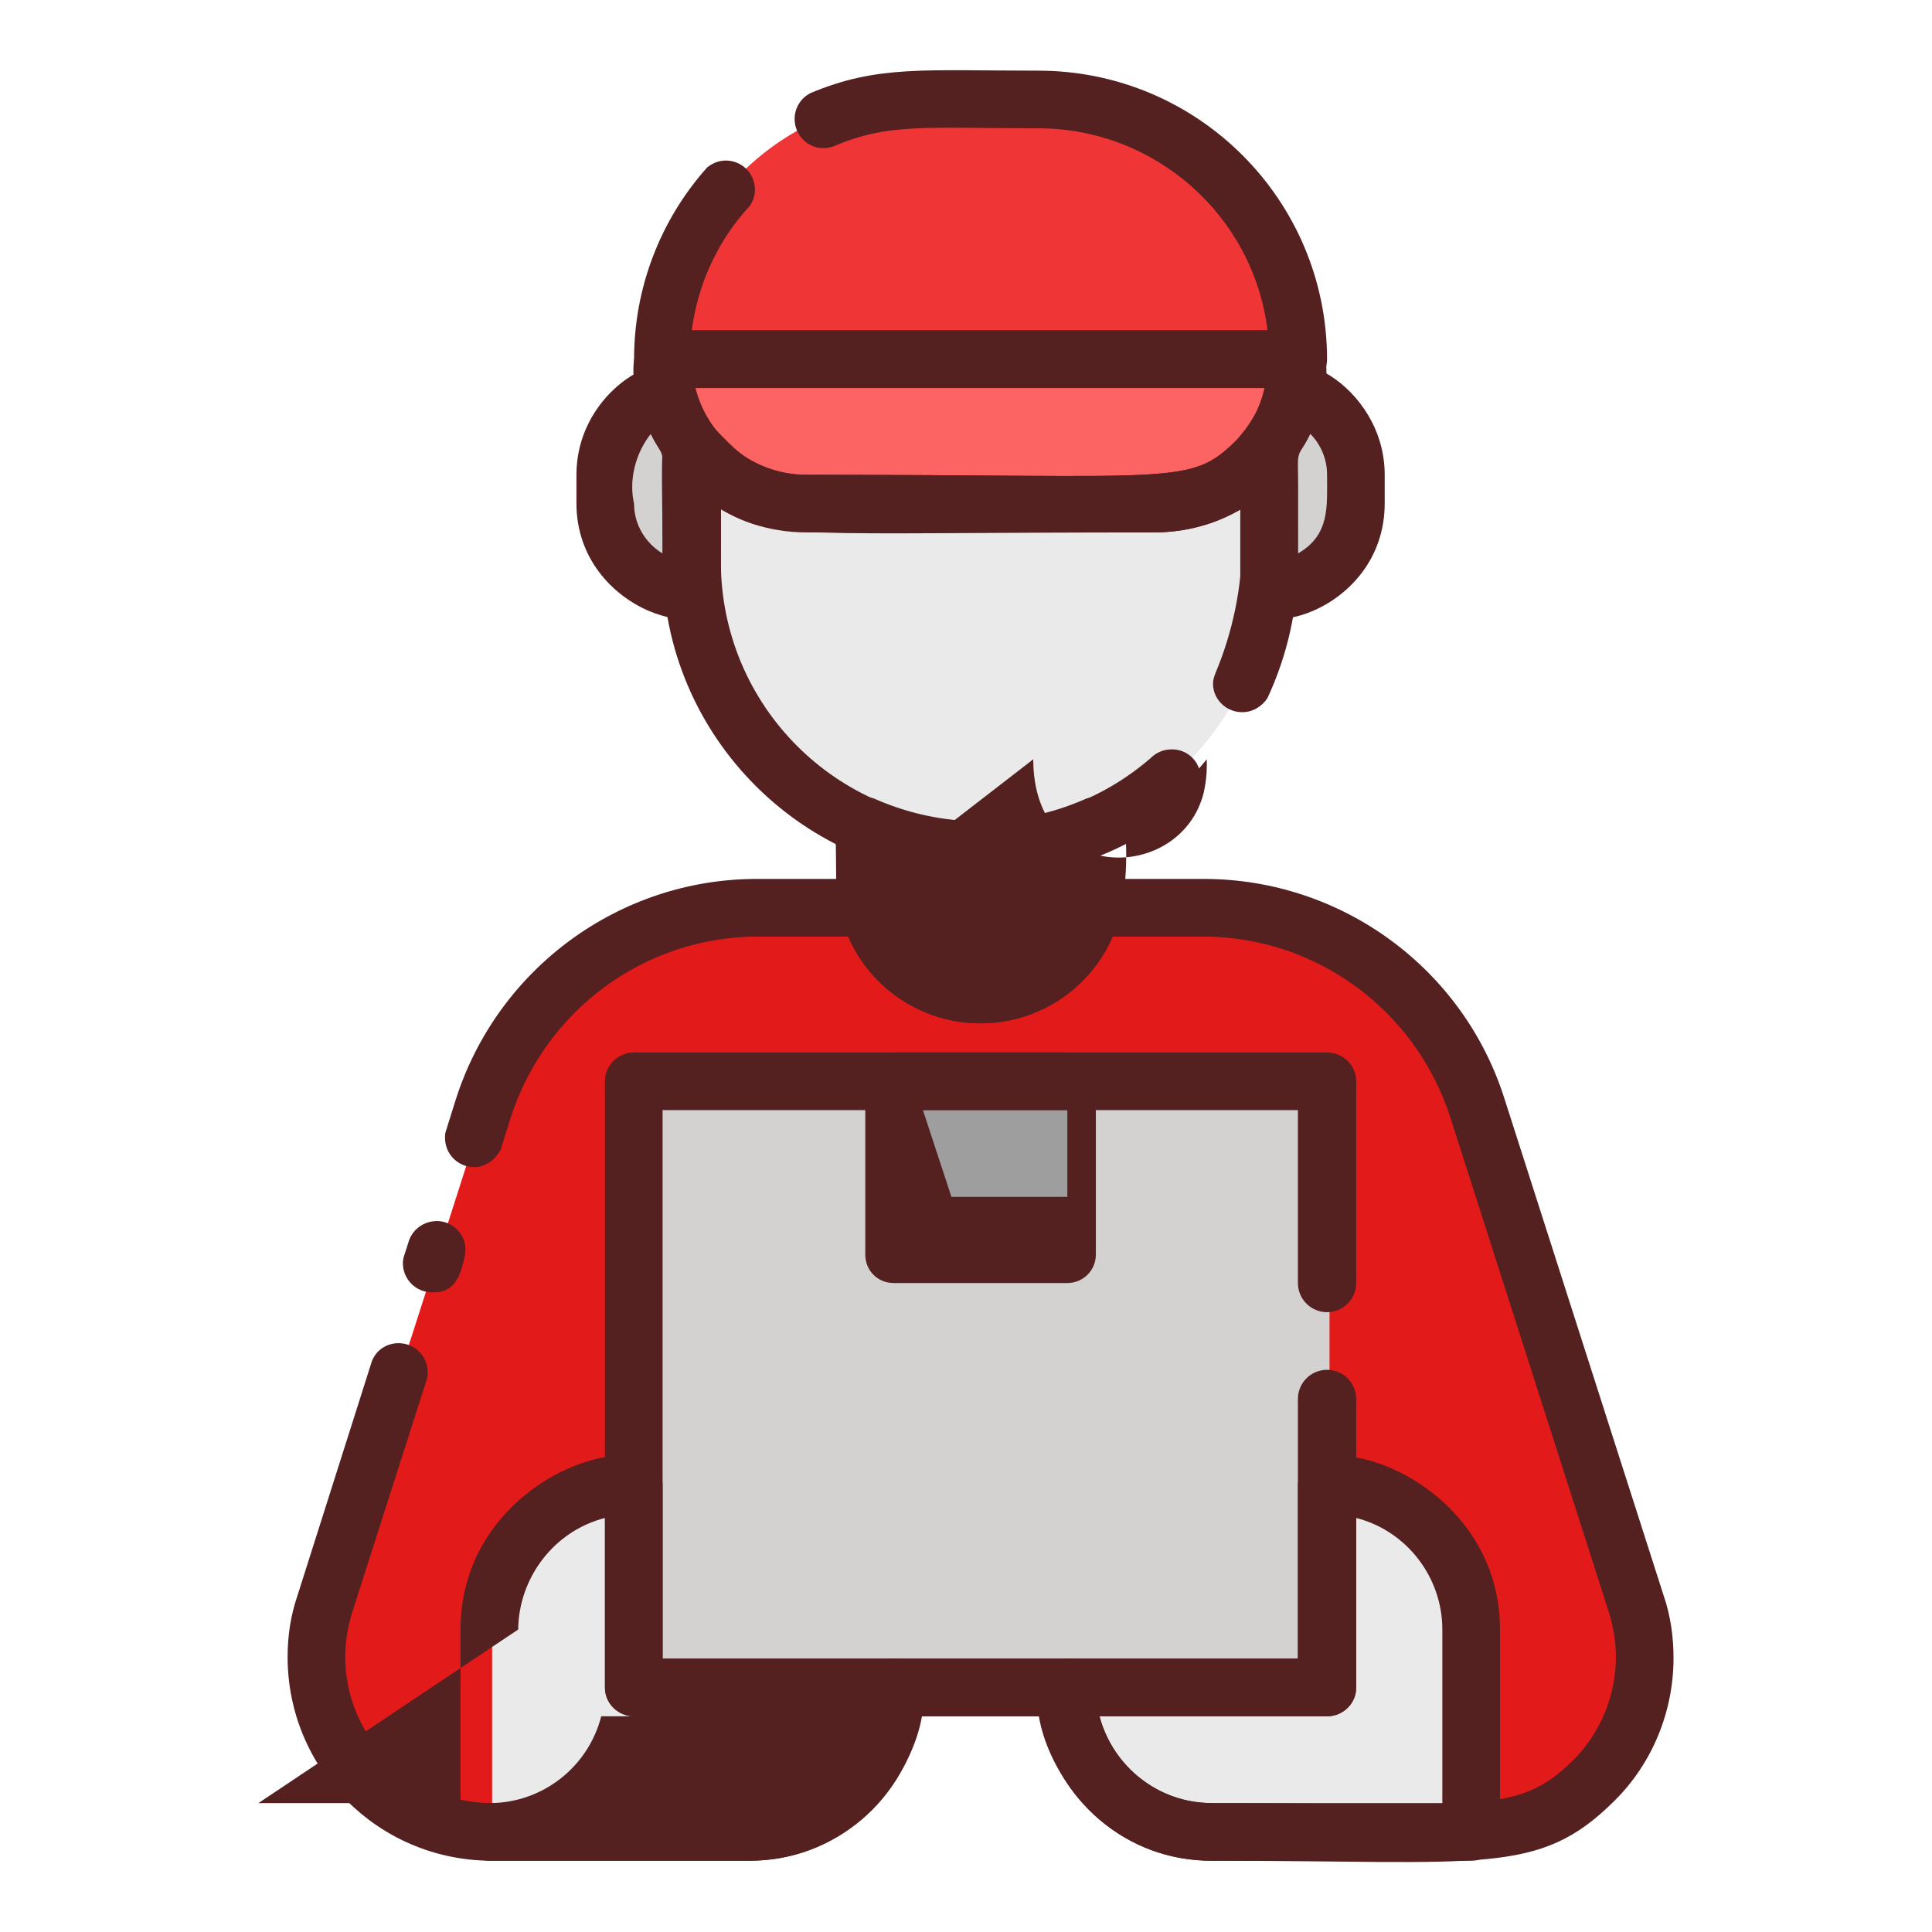 <?xml version="1.0" encoding="UTF-8"?>
<!DOCTYPE svg PUBLIC "-//W3C//DTD SVG 1.1//EN" "http://www.w3.org/Graphics/SVG/1.1/DTD/svg11.dtd">
<!-- Creator: CorelDRAW 2021 (64-Bit) -->
<svg xmlns="http://www.w3.org/2000/svg" xml:space="preserve" width="135px" height="135px" version="1.1" style="shape-rendering:geometricPrecision; text-rendering:geometricPrecision; image-rendering:optimizeQuality; fill-rule:evenodd; clip-rule:evenodd"
viewBox="0 0 31.17 31.17"
 xmlns:xlink="http://www.w3.org/1999/xlink"
 xmlns:xodm="http://www.corel.com/coreldraw/odm/2003">
 <defs>
  <style type="text/css">
   <![CDATA[
    .fil0 {fill:none}
    .fil7 {fill:#542020;fill-rule:nonzero}
    .fil6 {fill:#9E9E9E;fill-rule:nonzero}
    .fil2 {fill:#D3D2D1;fill-rule:nonzero}
    .fil1 {fill:#E21A1A;fill-rule:nonzero}
    .fil3 {fill:#EAEAEA;fill-rule:nonzero}
    .fil4 {fill:#EF3535;fill-rule:nonzero}
    .fil5 {fill:#FC6363;fill-rule:nonzero}
   ]]>
  </style>
 </defs>
 <g id="Layer_x0020_1">
  <g id="_2688284651504">
   <rect class="fil0" width="31.17" height="31.17"/>
   <g>
    <g id="deliveryman">
     <path class="fil1" d="M26.57 26.7c0,0.01 0,0.02 0,0.02 0,1.55 -1.25,2.8 -2.79,2.8 0,0 0,0 0,0l-4.2 0c-1.28,0 -2.33,-1.04 -2.33,-2.33l-2.79 0c0,1.29 -1.04,2.33 -2.33,2.33l-4.19 0c-1.55,-0.01 -2.8,-1.27 -2.8,-2.82 0,0 0,0 0,0 0,-0.61 -0.06,-0.24 2.69,-8.85 0.62,-1.93 2.41,-3.24 4.44,-3.24l1.78 0c0.22,0.82 0.96,1.39 1.81,1.39 0.84,0 1.58,-0.57 1.8,-1.39l1.78 0c2.03,0 3.82,1.31 4.44,3.24 2.75,8.59 2.69,8.24 2.69,8.85z"/>
     <rect class="fil2" x="10.27" y="17.41" width="11.18" height="9.78"/>
     <path class="fil3" d="M14.46 27.19c0,1.29 -1.04,2.33 -2.33,2.33l-4.19 0 0 -3.26c0,-1.29 1.04,-2.33 2.33,-2.33l0 3.26 4.19 0z"/>
     <path class="fil3" d="M23.78 26.26l0 3.26 -4.2 0c-1.28,0 -2.33,-1.04 -2.33,-2.33l4.2 0 0 -3.26c1.28,0 2.33,1.04 2.33,2.33l0 0z"/>
     <path class="fil2" d="M17.72 13.29c0.02,0.17 0.03,0.35 0.03,0.52 0,0.27 -0.02,0.54 -0.07,0.8 -0.21,0.82 -0.95,1.39 -1.8,1.39 -0.85,0 -1.59,-0.57 -1.8,-1.39 -0.05,-0.3 -0.08,-0.6 -0.08,-0.9 0,-0.14 0,-0.28 0.02,-0.42 0.58,0.25 1.21,0.38 1.85,0.38 0.63,0 1.27,-0.13 1.85,-0.38l0 0z"/>
     <path class="fil3" d="M20.51 7.16l0 1.86c0,2.57 -2.08,4.66 -4.65,4.66 -2.58,0 -4.66,-2.09 -4.66,-4.66l0 -1.86c0.44,0.58 1.13,0.93 1.86,0.93l5.59 0c0.73,0 1.43,-0.35 1.87,-0.93l-0.01 0z"/>
     <path class="fil4" d="M20.98 5.76l-10.25 0c0,-2.32 1.88,-4.19 4.19,-4.19l1.87 0c2.31,0 4.19,1.87 4.19,4.19z"/>
     <path class="fil5" d="M20.98 5.76c0,1.28 -1.04,2.33 -2.33,2.33l-5.59 0c-1.29,0 -2.33,-1.05 -2.33,-2.33l10.25 0z"/>
     <path class="fil2" d="M21.91 7.62l0 0.47c0,0.77 -0.62,1.4 -1.4,1.4l0 -2.33c0.21,-0.26 0.35,-0.56 0.43,-0.88 0.58,0.19 0.97,0.73 0.97,1.34 0,0 0,0 0,0l0 0z"/>
     <path class="fil2" d="M11.2 7.16l0 2.33c-0.77,0 -1.4,-0.63 -1.4,-1.4l0 -0.47c0,-0.61 0.4,-1.16 0.99,-1.34 0.07,0.32 0.21,0.62 0.41,0.88l0 0z"/>
     <rect class="fil6" x="14.46" y="17.41" width="2.8" height="2.8"/>
     <path class="fil7" d="M21.41 27.69l-11.18 0c-0.26,0 -0.47,-0.21 -0.47,-0.46l0 -9.79c0,-0.25 0.21,-0.46 0.47,-0.46l11.18 0c0.26,0 0.47,0.21 0.47,0.46l0 3.26c0,0.26 -0.21,0.47 -0.47,0.47 -0.26,0 -0.47,-0.21 -0.47,-0.47l0 -2.79 -10.25 0 0 8.85 10.25 0 0 -4.19c0,-0.26 0.21,-0.47 0.47,-0.47 0.26,0 0.47,0.21 0.47,0.47l0 4.66c0,0.25 -0.21,0.46 -0.47,0.46z"/>
     <path class="fil7" d="M12.09 30.02l-4.19 0c-0.26,0 -0.47,-0.21 -0.47,-0.46l0 -3.27c0,-2.57 3.26,-3.45 3.26,-2.32l0 2.79 3.73 0c1.13,0 0.23,3.26 -2.33,3.26zm-7.92 -0.93l3.73 0c0.85,0 1.59,-0.58 1.8,-1.4l0.53 0c-0.26,0 -0.47,-0.21 -0.47,-0.46l0 -2.74c-0.82,0.21 -1.39,0.96 -1.4,1.8l-4.19 2.8z"/>
     <path class="fil7" d="M23.74 30.02l-4.19 0c-2.58,0 -3.46,-3.26 -2.33,-3.26l3.72 0 0 -2.79c0,-1.13 3.26,-0.24 3.26,2.32l0 3.27c0,0.25 -0.2,0.46 -0.46,0.46l0 0zm-6 -2.33c0.22,0.82 0.96,1.4 1.81,1.4l3.72 0 0 -2.8c0,-0.84 -0.57,-1.59 -1.39,-1.8l0 2.74c0,0.25 -0.21,0.46 -0.47,0.46l-3.67 0z"/>
     <path class="fil7" d="M7 20.85c-0.01,0 -0.02,0 -0.03,0 -0.26,0 -0.47,-0.21 -0.47,-0.47 0,-0.05 0.01,-0.1 0.03,-0.15l0.07 -0.22c0.07,-0.19 0.25,-0.31 0.45,-0.31 0.25,0 0.46,0.21 0.46,0.46 0,0.05 -0.01,0.1 -0.02,0.15 -0.06,0.22 -0.12,0.54 -0.49,0.54z"/>
     <path class="fil7" d="M19.55 30.02c0,0 -0.01,0 -0.01,0 -1.36,0 -2.52,-0.98 -2.75,-2.33l-1.94 0c-0.23,1.35 -1.39,2.33 -2.76,2.33 0,0 0,0 0,0l-4.19 0c-1.81,-0.02 -3.26,-1.48 -3.26,-3.29 0,-0.34 0.05,-0.67 0.16,-0.99l1.2 -3.78c0.07,-0.18 0.24,-0.29 0.43,-0.29 0.26,0 0.47,0.21 0.47,0.47 0,0.03 0,0.06 -0.01,0.1l-1.21 3.78c-0.07,0.23 -0.11,0.47 -0.11,0.71 0,1.29 1.04,2.34 2.33,2.36l4.19 0c1.03,0 1.87,-0.83 1.87,-1.86 0,-0.26 0.2,-0.47 0.46,-0.47l2.8 0c0.25,0 0.46,0.21 0.46,0.47 0,1.03 0.84,1.86 1.87,1.86 4.26,0 4.91,0.22 5.83,-0.69 0.44,-0.44 0.69,-1.04 0.69,-1.67 0,-0.24 -0.04,-0.48 -0.11,-0.71l-2.56 -7.99c-0.56,-1.74 -2.17,-2.92 -3.99,-2.92 0,0 0,0 0,0l-1.46 0c-0.37,0.85 -1.21,1.4 -2.13,1.4 -0.93,0 -1.76,-0.55 -2.13,-1.4l-1.46 0c0,0 0,0 0,0 -1.82,0 -3.43,1.18 -3.99,2.92l-0.16 0.51c-0.08,0.17 -0.25,0.29 -0.43,0.29 -0.26,0 -0.47,-0.21 -0.47,-0.47 0,-0.03 0,-0.07 0.01,-0.1l0.16 -0.51c0.67,-2.12 2.64,-3.57 4.86,-3.57 0.01,0 0.02,0 0.02,0l1.79 0c0,0 0.01,0 0.01,0 0.21,0 0.4,0.15 0.45,0.35 0.16,0.61 0.72,1.04 1.35,1.04 0.64,0 1.19,-0.43 1.35,-1.04 0.06,-0.2 0.24,-0.35 0.46,-0.35 0,0 0,0 0.01,0l1.76 0c0,0 0.01,0 0.01,0 2.23,0 4.2,1.45 4.86,3.57l2.56 7.99c0.11,0.32 0.16,0.66 0.16,1.01 0,0.86 -0.34,1.7 -0.96,2.31 -1.22,1.21 -2.1,0.96 -6.49,0.96z"/>
     <path class="fil7" d="M15.82 16.51c-1.29,0 -2.33,-1.04 -2.33,-2.33 0,-0.87 -0.06,-1.07 0.21,-1.25 0.07,-0.04 0.16,-0.07 0.25,-0.07 0.07,0 0.13,0.01 0.19,0.04 0.53,0.23 1.1,0.35 1.68,0.35 0.57,0 1.14,-0.12 1.67,-0.35 0.06,-0.03 0.13,-0.04 0.19,-0.04 0.26,0 0.47,0.21 0.47,0.46 0.01,0.15 0.02,0.31 0.02,0.46 0,0.33 -0.03,0.67 -0.1,0.99 -0.27,1.03 -1.19,1.74 -2.25,1.74l0 0zm0.85 -4.26c0,2.03 2.38,2 2.75,0.54 0.03,-0.14 0.05,-0.28 0.05,-0.42 0,-0.04 0,-0.08 0,-0.12 -0.97,1.18 -2.41,1.86 -3.94,1.86 -0.37,0 -0.74,-0.04 -1.11,-0.12l2.25 -1.74z"/>
     <path class="fil7" d="M10.69 9.06c0,-1.92 -0.1,-2.17 0.32,-2.31 0.62,-0.21 0.65,0.91 2.01,0.91 5.98,0 6.18,0.18 6.92,-0.55 0.14,-0.14 0.3,-0.49 0.68,-0.36 0.38,0.13 0.32,0.37 0.32,2.31 0,0.76 -0.17,1.51 -0.49,2.2 -0.09,0.14 -0.24,0.23 -0.41,0.23 -0.26,0 -0.47,-0.21 -0.47,-0.46 0,-0.06 0.02,-0.12 0.04,-0.17 0.28,-0.67 0.43,-1.39 0.43,-2.12 0,-0.17 -0.01,-0.35 -0.03,-0.52 -0.42,0.24 -0.9,0.37 -1.39,0.37 0,0 0,0 -0.01,0 -5.82,0 -6.11,0.13 -6.98,-0.38l0 0.85c0,0 0,0 0,0 0,2.32 1.87,4.2 4.19,4.2 1.03,0 2.03,-0.39 2.79,-1.07 0.09,-0.07 0.19,-0.1 0.3,-0.1 0.25,0 0.46,0.2 0.46,0.46 0,0.12 -0.05,0.24 -0.13,0.33 -0.94,0.84 -2.16,1.3 -3.42,1.3 -2.83,0 -5.13,-2.29 -5.13,-5.12 0,0 0,0 0,0l0 0z"/>
     <path class="fil7" d="M20.94 6.26l-10.25 0c-0.25,0 -0.46,-0.21 -0.46,-0.46 0,-0.01 0,-0.01 0,-0.01 0,-1.14 0.42,-2.24 1.18,-3.09 0.09,-0.07 0.19,-0.11 0.3,-0.11 0.26,0 0.47,0.21 0.47,0.47 0,0.1 -0.03,0.19 -0.09,0.27 -0.51,0.55 -0.83,1.25 -0.93,2l9.29 0c-0.23,-1.86 -1.82,-3.26 -3.7,-3.26 0,0 0,0 0,0 -1.81,0 -2.41,-0.09 -3.3,0.29 -0.06,0.02 -0.11,0.03 -0.17,0.03 -0.25,0 -0.46,-0.21 -0.46,-0.47 0,-0.18 0.1,-0.34 0.26,-0.42 1.08,-0.45 1.81,-0.36 3.67,-0.36 2.57,0 4.66,2.08 4.66,4.66 0,0.25 -0.21,0.46 -0.47,0.46z"/>
     <path class="fil7" d="M18.61 8.59l-5.59 0c-2.56,0 -3.44,-3.26 -2.33,-3.26l10.25 0c1.06,0 0.29,3.26 -2.33,3.26zm-7.39 -2.33c0.21,0.82 0.95,1.4 1.8,1.4 5.98,0 6.18,0.18 6.92,-0.55 0.23,-0.23 0.39,-0.53 0.46,-0.85l-9.18 0z"/>
     <path class="fil7" d="M20.01 9.52l0 -2.33c0,-0.3 0.28,-0.37 0.42,-0.98 0.2,-0.86 1.91,-0.02 1.91,1.45l0 0.46c0,1.8 -2.33,2.37 -2.33,1.4zm0.93 -0.59c0.52,-0.3 0.47,-0.76 0.47,-1.27 0,0 0,0 0,-0.01 0,-0.24 -0.1,-0.48 -0.27,-0.65 -0.26,0.54 -0.2,-0.08 -0.2,1.93z"/>
     <path class="fil7" d="M9.3 8.12l0 -0.46c0,-1.26 1.23,-2 1.69,-1.74 0.31,0.18 0.13,0.47 0.54,0.99 0.13,0.17 0.1,0 0.1,2.61 0,0.98 -2.33,0.38 -2.33,-1.4zm1.2 -1.12c-0.19,0.24 -0.3,0.55 -0.3,0.86 0,0.09 0.01,0.18 0.03,0.27 0,0.33 0.18,0.63 0.46,0.8 0,-2 0.07,-1.39 -0.19,-1.93z"/>
     <path class="fil7" d="M17.22 20.7l-2.8 0c-0.26,0 -0.46,-0.2 -0.46,-0.46l0 -2.8c0,-0.25 0.2,-0.46 0.46,-0.46l2.8 0c0.25,0 0.46,0.21 0.46,0.46l0 2.8c0,0.26 -0.21,0.46 -0.46,0.46l0 0zm-1.87 -1.39l1.87 0 0 -1.4 -2.33 0 0.46 1.4z"/>
    </g>
   </g>
  </g>
 </g>
</svg>
